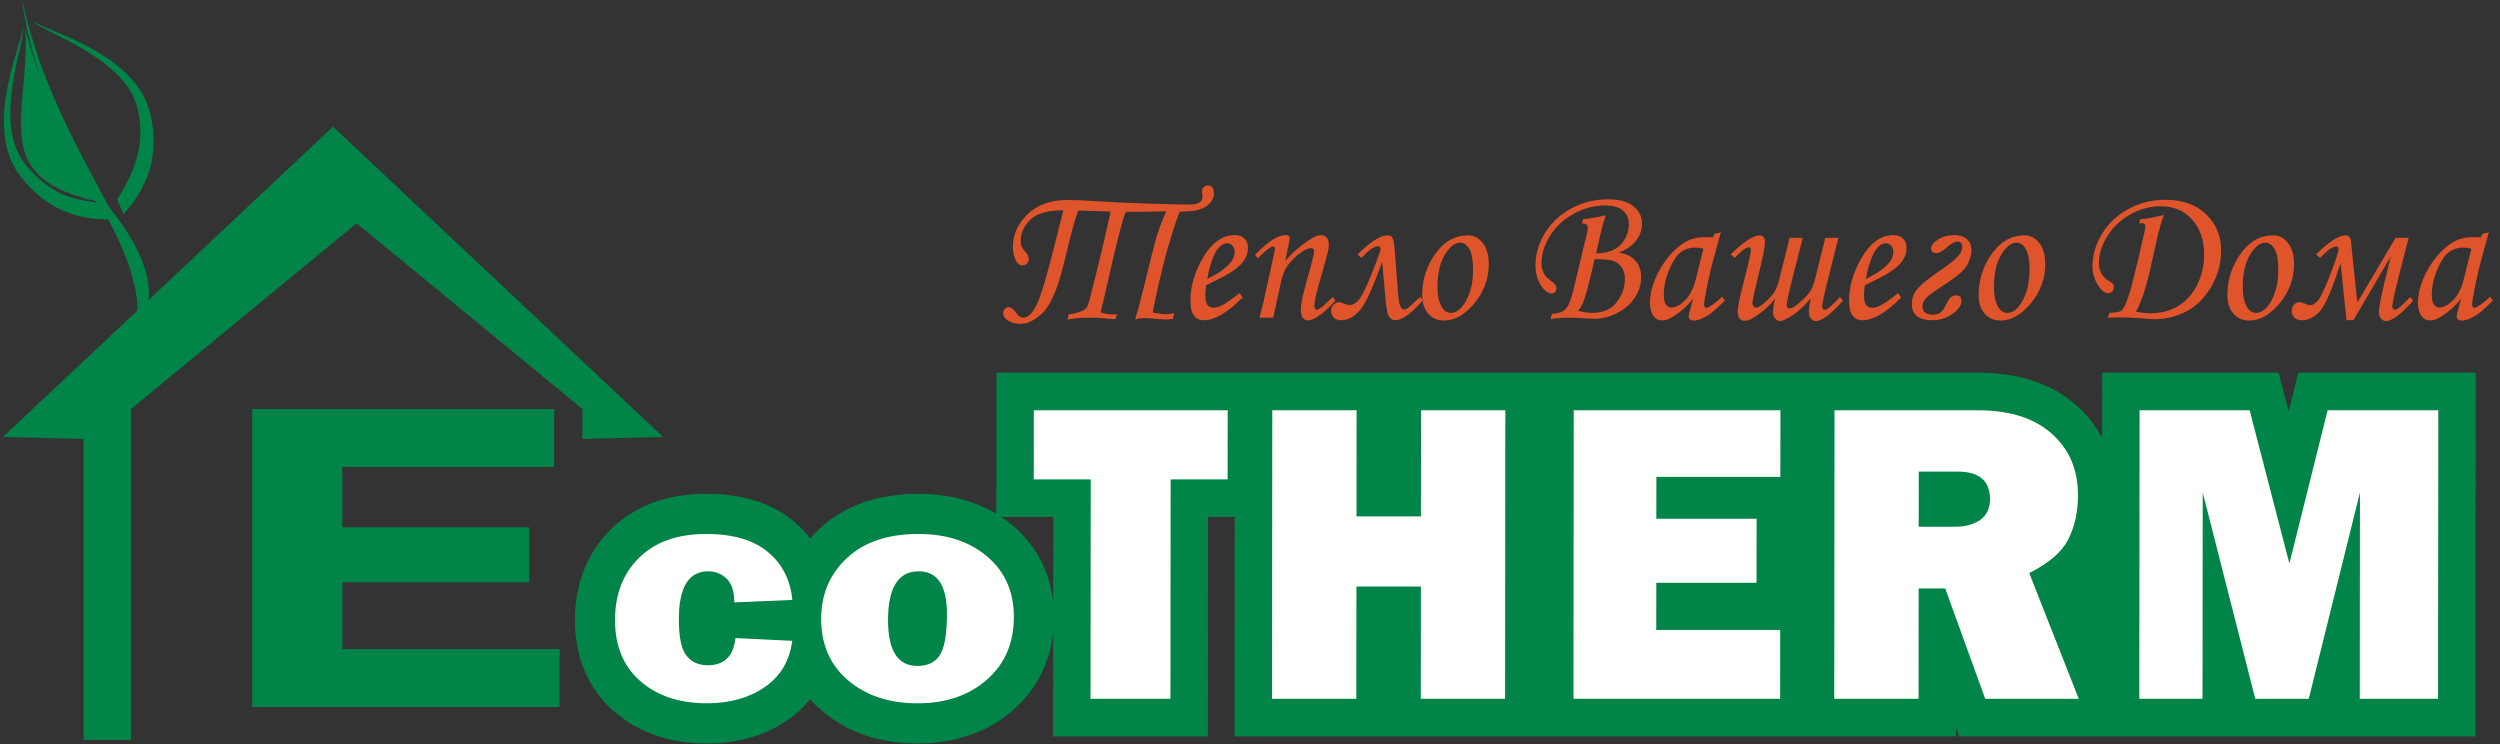 <?xml version="1.0" encoding="UTF-8"?> <svg xmlns="http://www.w3.org/2000/svg" xmlns:xlink="http://www.w3.org/1999/xlink" width="309px" height="92px" viewBox="0 0 309 92"><rect x="0" y="0" width="309" height="92" fill="#333333" stroke="none"/> <!-- Generator: Sketch 52.2 (67145) - http://www.bohemiancoding.com/sketch --> <title>ET</title> <desc>Created with Sketch.</desc> <g id="ET" stroke="none" stroke-width="1" fill="none" fill-rule="evenodd"> <path d="M139.282,26.171 C139.099,26.268 138.955,26.541 138.851,26.992 L138.439,28.495 C138.067,29.867 137.271,33.238 136.048,38.609 C136.482,38.781 137.019,38.866 137.663,38.866 C137.749,38.866 137.882,38.862 138.062,38.856 L137.882,39.435 L137.7,39.435 C137.508,39.435 137.085,39.404 136.424,39.339 C135.912,39.289 135.301,39.266 134.592,39.266 C133.599,39.266 132.719,39.342 131.953,39.496 L132.089,38.856 C132.764,38.75 133.273,38.624 133.616,38.48 C133.957,38.334 134.18,38.191 134.291,38.051 C134.402,37.909 134.532,37.562 134.678,37.009 C134.825,36.457 135.17,35.085 135.713,32.893 C136.255,30.704 136.778,28.454 137.279,26.147 L133.273,26.013 C132.902,26.958 132.355,28.962 131.635,32.029 C130.838,35.401 129.953,37.577 128.979,38.558 C128.002,39.539 127.045,40.028 126.104,40.028 C125.56,40.028 125.072,39.902 124.643,39.648 C124.215,39.394 124.003,39.077 124.003,38.697 C124.003,38.488 124.068,38.315 124.201,38.177 C124.334,38.039 124.486,37.972 124.661,37.972 C124.956,37.972 125.261,38.193 125.571,38.637 C125.866,39.056 126.151,39.266 126.425,39.266 C127.054,39.266 127.626,38.726 128.144,37.645 C128.658,36.564 129.403,34.081 130.373,30.202 L131.43,25.99 C129.505,25.99 128.144,26.376 127.347,27.151 C126.55,27.926 126.151,28.81 126.151,29.802 C126.151,30.084 126.191,30.31 126.271,30.479 C126.351,30.648 126.522,30.887 126.788,31.193 C127.04,31.492 127.164,31.767 127.164,32.017 C127.164,32.243 127.087,32.43 126.937,32.579 C126.785,32.729 126.603,32.804 126.389,32.804 C126.011,32.804 125.717,32.57 125.51,32.101 C125.299,31.633 125.194,31.101 125.194,30.503 C125.194,29.011 125.795,27.674 126.992,26.492 C128.191,25.311 129.853,24.718 131.976,24.718 C132.88,24.718 134.186,24.775 135.901,24.889 C137.364,24.993 139.39,25.086 141.976,25.167 C144.563,25.247 146.245,25.288 147.029,25.288 C148.096,25.288 148.633,24.965 148.633,24.32 C148.633,24.271 148.619,24.158 148.594,23.981 C148.573,23.827 148.564,23.727 148.564,23.678 C148.564,23.453 148.636,23.269 148.777,23.128 C148.92,22.986 149.084,22.916 149.264,22.916 C149.783,22.916 150.043,23.242 150.043,23.895 C150.043,24.485 149.753,24.999 149.173,25.439 C148.592,25.879 147.698,26.11 146.494,26.135 C146.107,26.143 145.872,26.158 145.789,26.183 C144.558,29.492 143.451,33.644 142.466,38.637 C142.549,38.645 142.732,38.673 143.011,38.721 C143.443,38.803 143.795,38.843 144.057,38.843 C144.384,38.843 144.737,38.803 145.116,38.721 L144.967,39.411 C144.588,39.459 144.292,39.484 144.082,39.484 C143.756,39.484 143.324,39.456 142.785,39.399 C142.209,39.342 141.714,39.315 141.304,39.315 C140.956,39.315 140.619,39.372 140.292,39.484 C140.544,38.75 140.881,37.515 141.304,35.78 C142.167,32.214 142.732,29.994 142.998,29.124 C143.263,28.252 143.642,27.252 144.134,26.122 C142.245,26.163 141.042,26.183 140.524,26.183 L139.282,26.171" id="Fill-1" fill="#DF542A"></path> <path d="M149.222,34.473 C150.442,33.892 151.36,33.267 151.976,32.597 C152.392,32.13 152.6,31.665 152.6,31.206 C152.6,30.859 152.517,30.582 152.345,30.377 C152.175,30.171 151.953,30.068 151.678,30.068 C151.4,30.068 151.126,30.181 150.86,30.406 C150.503,30.706 150.204,31.157 149.961,31.762 C149.613,32.65 149.367,33.553 149.222,34.473 Z M153.204,36.229 L153.58,36.761 C151.72,38.641 150.131,39.581 148.801,39.581 C148.262,39.581 147.853,39.386 147.568,39 C147.283,38.613 147.141,37.991 147.141,37.136 C147.141,35.409 147.635,33.691 148.619,31.98 C149.725,30.035 151.052,29.063 152.59,29.063 C153.128,29.063 153.541,29.207 153.823,29.493 C154.108,29.779 154.251,30.172 154.251,30.673 C154.251,31.197 154.08,31.714 153.74,32.223 C153.396,32.73 152.789,33.258 151.908,33.808 C151.466,34.075 150.527,34.554 149.087,35.247 C149.018,35.683 148.984,36.1 148.984,36.494 C148.984,37.068 149.069,37.467 149.239,37.693 C149.41,37.919 149.659,38.032 149.986,38.032 C150.296,38.032 150.637,37.94 151.01,37.752 C151.509,37.504 152.241,36.995 153.204,36.229 Z" id="Fill-2" fill="#DF542A"></path> <path d="M155.502,31.932 L155.114,31.509 C156.086,30.52 156.86,29.862 157.439,29.537 C158.015,29.214 158.509,29.052 158.919,29.052 C159.077,29.052 159.204,29.088 159.292,29.16 C159.384,29.233 159.43,29.317 159.43,29.415 C159.43,29.488 159.411,29.616 159.373,29.802 L158.862,32.239 C159.633,31.325 160.601,30.473 161.768,29.681 C162.388,29.269 162.899,29.063 163.301,29.063 C163.597,29.063 163.827,29.164 163.995,29.366 C164.161,29.568 164.245,29.858 164.245,30.238 C164.245,30.488 164.211,30.77 164.142,31.085 C164.02,31.609 163.705,32.751 163.19,34.511 C162.707,36.155 162.466,37.249 162.466,37.79 C162.466,37.955 162.488,38.079 162.531,38.162 C162.58,38.245 162.642,38.286 162.725,38.286 C162.948,38.286 163.29,38.06 163.761,37.608 C164.095,37.286 164.43,36.987 164.762,36.713 L165.047,37.148 C164.349,37.967 163.624,38.626 162.875,39.123 C162.396,39.444 162,39.605 161.691,39.605 C161.403,39.605 161.179,39.495 161.018,39.272 C160.862,39.05 160.781,38.69 160.781,38.188 C160.781,37.471 161.202,35.683 162.042,32.827 C162.303,31.81 162.43,31.219 162.43,31.048 C162.43,30.798 162.289,30.673 162.009,30.673 C161.705,30.673 161.314,30.843 160.838,31.182 C160.125,31.683 159.531,32.274 159.051,32.952 C158.747,33.389 158.494,34.084 158.288,35.035 L157.367,39.267 L155.674,39.267 C155.993,38.054 156.269,36.896 156.504,35.788 L157.516,31.182 C157.551,30.997 157.571,30.863 157.571,30.782 C157.571,30.563 157.497,30.455 157.344,30.455 C157.224,30.455 157.049,30.541 156.822,30.712 C156.351,31.045 155.912,31.452 155.502,31.932" id="Fill-3" fill="#DF542A"></path> <path d="M175.857,37.124 C174.426,38.763 173.286,39.581 172.433,39.581 C172.198,39.581 171.972,39.464 171.757,39.23 C171.538,38.997 171.384,38.387 171.293,37.403 L170.829,32.343 C169.739,35.458 168.834,37.443 168.116,38.298 C167.396,39.153 166.609,39.581 165.763,39.581 C165.399,39.581 165.102,39.478 164.87,39.272 C164.64,39.067 164.524,38.794 164.524,38.456 C164.524,38.133 164.621,37.868 164.814,37.663 C165.005,37.457 165.24,37.355 165.512,37.355 C165.656,37.355 165.865,37.414 166.148,37.536 C166.419,37.65 166.635,37.705 166.792,37.705 C167.172,37.705 167.541,37.511 167.905,37.124 C168.269,36.736 168.814,35.635 169.546,33.82 C170.276,32.004 170.64,31 170.64,30.806 C170.64,30.556 170.536,30.431 170.322,30.431 C169.864,30.431 169.18,30.911 168.276,31.871 L167.789,31.448 C169.39,29.875 170.622,29.088 171.487,29.088 C171.814,29.088 172.027,29.195 172.129,29.409 C172.232,29.622 172.314,30.084 172.375,30.794 L172.83,36.616 C172.92,37.713 173.167,38.262 173.568,38.262 C173.773,38.262 174.111,38.036 174.58,37.585 C175.059,37.124 175.386,36.827 175.56,36.688 L175.857,37.124" id="Fill-4" fill="#DF542A"></path> <path d="M180.454,29.995 C179.809,29.995 179.184,30.485 178.582,31.466 C177.978,32.447 177.676,33.8 177.676,35.526 C177.676,36.576 177.861,37.402 178.236,38.007 C178.506,38.451 178.872,38.672 179.329,38.672 C179.963,38.672 180.545,38.253 181.064,37.414 C181.735,36.325 182.068,34.974 182.068,33.359 C182.068,32.15 181.911,31.286 181.608,30.77 C181.297,30.254 180.916,29.995 180.454,29.995 Z M181.42,29.088 C182.161,29.088 182.781,29.402 183.27,30.031 C183.765,30.661 184.012,31.536 184.012,32.658 C184.012,34.45 183.42,36.057 182.238,37.481 C181.055,38.905 179.805,39.617 178.484,39.617 C177.673,39.617 177.017,39.334 176.522,38.77 C176.025,38.206 175.778,37.435 175.778,36.458 C175.778,34.763 176.233,33.199 177.143,31.762 C178.287,29.978 179.713,29.088 181.42,29.088 Z" id="Fill-5" fill="#DF542A"></path> <path d="M197.098,32.035 L196.52,34.47 C196.224,35.731 195.938,36.7 195.668,37.378 C195.507,37.781 195.299,38.125 195.044,38.407 C195.729,38.584 196.314,38.673 196.81,38.673 C198.135,38.673 199.139,38.237 199.817,37.366 C200.498,36.493 200.836,35.519 200.836,34.446 C200.836,33.913 200.709,33.453 200.456,33.071 C200.202,32.687 199.866,32.419 199.455,32.265 C199.043,32.112 198.257,32.035 197.098,32.035 Z M195.534,27.672 L195.67,27.079 C196.535,27.014 197.471,26.853 198.473,26.594 C198.208,27.427 198.013,28.096 197.893,28.605 L197.28,31.308 C198.623,31.308 199.628,30.95 200.306,30.236 C200.989,29.521 201.324,28.672 201.324,27.685 C201.324,27 201.082,26.446 200.591,26.027 C200.102,25.606 199.371,25.397 198.4,25.397 C197.029,25.397 195.719,25.743 194.478,26.439 C193.233,27.134 192.265,28.04 191.57,29.158 C190.876,30.278 190.531,31.399 190.531,32.521 C190.531,32.828 190.569,33.112 190.65,33.374 C190.728,33.638 190.842,33.878 190.995,34.095 C191.086,34.226 191.287,34.402 191.598,34.63 C191.946,34.888 192.162,35.079 192.247,35.205 C192.331,35.329 192.373,35.477 192.373,35.646 C192.373,35.816 192.315,35.964 192.196,36.089 C192.078,36.214 191.936,36.277 191.77,36.277 C191.338,36.277 190.897,35.942 190.455,35.271 C190.013,34.601 189.788,33.774 189.788,32.788 C189.788,31.432 190.171,30.115 190.934,28.845 C191.695,27.572 192.773,26.553 194.171,25.785 C195.565,25.017 197.1,24.633 198.776,24.633 C200.141,24.633 201.178,24.92 201.89,25.494 C202.598,26.067 202.952,26.766 202.952,27.59 C202.952,28.373 202.714,29.086 202.236,29.727 C201.756,30.369 201.035,30.864 200.064,31.212 C200.73,31.324 201.255,31.516 201.642,31.785 C202.03,32.055 202.328,32.397 202.536,32.807 C202.743,33.218 202.849,33.691 202.849,34.223 C202.849,35.093 202.608,35.918 202.128,36.696 C201.645,37.474 200.938,38.12 199.999,38.631 C199.063,39.144 198.089,39.399 197.07,39.399 C196.773,39.399 196.141,39.367 195.169,39.302 C194.707,39.279 194.223,39.266 193.715,39.266 C192.94,39.266 192.253,39.331 191.656,39.459 L191.825,38.795 C192.622,38.746 193.189,38.543 193.527,38.186 C193.864,37.828 194.181,37.038 194.478,35.815 L196.159,28.781 C196.228,28.481 196.262,28.254 196.262,28.099 C196.262,27.977 196.216,27.869 196.122,27.776 C196.024,27.683 195.906,27.636 195.761,27.636 C195.7,27.636 195.626,27.648 195.534,27.672 Z" id="Fill-6" fill="#DF542A"></path> <path d="M210.541,30.734 C210.131,30.646 209.785,30.6 209.506,30.6 C208.823,30.6 208.228,30.801 207.718,31.2 C207.212,31.598 206.74,32.318 206.303,33.355 C205.868,34.392 205.65,35.426 205.65,36.458 C205.65,37.008 205.735,37.403 205.908,37.645 C206.084,37.887 206.314,38.007 206.593,38.007 C207.116,38.007 207.677,37.707 208.278,37.106 C208.876,36.505 209.315,35.639 209.598,34.51 L210.541,30.734 Z M211.951,28.883 L212.701,28.713 L211.85,31.774 C211.509,32.993 211.185,34.397 210.88,35.986 C210.715,36.85 210.631,37.407 210.631,37.656 C210.631,37.907 210.726,38.033 210.917,38.033 C211.038,38.033 211.232,37.947 211.497,37.778 C211.965,37.479 212.418,37.108 212.851,36.665 L213.212,37.136 C212.349,37.976 211.796,38.484 211.553,38.662 C211.068,39.016 210.603,39.279 210.165,39.447 C209.877,39.561 209.598,39.617 209.323,39.617 C209.126,39.617 208.977,39.569 208.88,39.473 C208.781,39.376 208.731,39.235 208.731,39.05 C208.731,38.928 208.762,38.762 208.823,38.552 L209.279,36.907 C208.627,37.738 207.849,38.451 206.947,39.05 C206.394,39.42 205.885,39.605 205.423,39.605 C204.982,39.605 204.645,39.439 204.411,39.109 C204.092,38.666 203.932,38.085 203.932,37.366 C203.932,36.511 204.144,35.56 204.572,34.51 C205.002,33.461 205.578,32.509 206.296,31.655 C207.02,30.798 207.776,30.169 208.573,29.766 C209.187,29.459 209.976,29.305 210.938,29.305 C211.182,29.305 211.428,29.322 211.678,29.353 L211.951,28.883 Z" id="Fill-7" fill="#DF542A"></path> <path d="M223.815,36.867 C222.993,37.836 222.223,38.548 221.506,39.005 C220.791,39.462 220.29,39.689 220.01,39.689 C219.814,39.689 219.619,39.589 219.43,39.387 C219.238,39.185 219.143,38.907 219.143,38.551 C219.143,38.122 219.228,37.562 219.396,36.867 C218.993,37.464 218.38,38.078 217.556,38.709 C216.733,39.338 216.101,39.654 215.659,39.654 C215.076,39.654 214.781,39.266 214.781,38.49 C214.781,37.933 215.066,36.572 215.636,34.406 C216.146,32.459 216.397,31.292 216.397,30.903 C216.397,30.678 216.322,30.564 216.17,30.564 C215.829,30.564 215.241,31 214.408,31.871 L213.907,31.448 C215.503,29.875 216.707,29.088 217.521,29.088 C217.938,29.088 218.148,29.383 218.148,29.972 C218.148,30.524 217.874,31.889 217.329,34.069 C216.845,36.035 216.602,37.154 216.602,37.427 C216.602,37.596 216.654,37.741 216.754,37.862 C216.857,37.984 216.964,38.043 217.078,38.043 C217.26,38.043 217.597,37.834 218.093,37.415 C218.587,36.993 218.973,36.586 219.243,36.19 C219.518,35.794 219.756,35.189 219.96,34.372 L221.199,29.402 L222.815,29.402 L221.744,33.632 C221.139,36.001 220.835,37.362 220.835,37.717 C220.835,37.991 220.953,38.129 221.189,38.129 C221.46,38.129 221.889,37.875 222.468,37.365 C223.048,36.856 223.463,36.418 223.715,36.05 C223.965,35.682 224.184,35.123 224.373,34.371 L225.608,29.402 L227.229,29.402 L226.16,33.632 C225.538,36.089 225.226,37.486 225.226,37.825 C225.226,38.141 225.336,38.298 225.557,38.298 C225.829,38.298 226.451,37.769 227.422,36.713 L227.798,37.161 C226.285,38.847 225.167,39.689 224.448,39.689 C224.238,39.689 224.038,39.591 223.853,39.394 C223.668,39.196 223.574,38.915 223.574,38.551 C223.574,38.122 223.654,37.562 223.815,36.867" id="Fill-8" fill="#DF542A"></path> <path d="M230.632,34.473 C231.852,33.892 232.77,33.267 233.384,32.597 C233.802,32.13 234.009,31.665 234.009,31.206 C234.009,30.859 233.927,30.582 233.755,30.377 C233.583,30.171 233.361,30.068 233.088,30.068 C232.809,30.068 232.535,30.181 232.27,30.406 C231.913,30.706 231.614,31.157 231.369,31.762 C231.021,32.65 230.775,33.553 230.632,34.473 Z M234.612,36.229 L234.988,36.761 C233.13,38.641 231.539,39.581 230.21,39.581 C229.671,39.581 229.262,39.386 228.976,39 C228.692,38.613 228.55,37.991 228.55,37.136 C228.55,35.409 229.043,33.691 230.028,31.98 C231.135,30.035 232.46,29.063 233.998,29.063 C234.538,29.063 234.949,29.207 235.232,29.493 C235.517,29.779 235.661,30.172 235.661,30.673 C235.661,31.197 235.489,31.714 235.148,32.223 C234.806,32.73 234.197,33.258 233.318,33.808 C232.876,34.075 231.937,34.554 230.495,35.247 C230.426,35.683 230.394,36.1 230.394,36.494 C230.394,37.068 230.479,37.467 230.648,37.693 C230.82,37.919 231.069,38.032 231.396,38.032 C231.704,38.032 232.045,37.94 232.419,37.752 C232.919,37.504 233.649,36.995 234.612,36.229 Z" id="Fill-9" fill="#DF542A"></path> <path d="M243.67,30.892 C243.67,31.465 243.501,32.072 243.163,32.714 C242.829,33.356 241.966,34.126 240.576,35.026 C239.263,35.88 238.44,36.468 238.113,36.789 C237.78,37.111 237.617,37.465 237.617,37.853 C237.617,38.544 238.052,38.891 238.926,38.891 C239.318,38.891 239.632,38.8 239.858,38.619 C240.085,38.438 240.3,38.133 240.504,37.705 C240.726,37.237 240.926,36.92 241.109,36.756 C241.29,36.589 241.526,36.507 241.814,36.507 C242.231,36.507 242.44,36.736 242.44,37.197 C242.44,37.721 242.073,38.249 241.344,38.782 C240.61,39.314 239.783,39.58 238.856,39.58 C237.15,39.58 236.298,38.912 236.298,37.574 C236.298,36.89 236.524,36.273 236.981,35.725 C237.435,35.176 238.293,34.472 239.551,33.609 C240.765,32.779 241.565,32.161 241.953,31.754 C242.337,31.347 242.53,30.938 242.53,30.526 C242.53,30.075 242.325,29.85 241.916,29.85 C241.597,29.85 241.103,30.144 240.428,30.735 C239.988,31.105 239.62,31.29 239.325,31.29 C238.907,31.29 238.696,31.101 238.696,30.721 C238.696,30.334 238.978,29.961 239.54,29.603 C240.101,29.243 240.757,29.063 241.507,29.063 C242.19,29.063 242.721,29.23 243.101,29.559 C243.48,29.89 243.67,30.334 243.67,30.892" id="Fill-10" fill="#DF542A"></path> <path d="M249.234,29.995 C248.59,29.995 247.964,30.485 247.36,31.466 C246.757,32.447 246.457,33.8 246.457,35.526 C246.457,36.576 246.642,37.402 247.015,38.007 C247.286,38.451 247.651,38.672 248.108,38.672 C248.744,38.672 249.324,38.253 249.848,37.414 C250.516,36.325 250.85,34.974 250.85,33.359 C250.85,32.15 250.693,31.286 250.386,30.77 C250.08,30.254 249.696,29.995 249.234,29.995 Z M250.199,29.088 C250.943,29.088 251.56,29.402 252.054,30.031 C252.548,30.661 252.795,31.536 252.795,32.658 C252.795,34.45 252.201,36.057 251.018,37.481 C249.837,38.905 248.583,39.617 247.263,39.617 C246.453,39.617 245.798,39.334 245.303,38.77 C244.804,38.206 244.558,37.435 244.558,36.458 C244.558,34.763 245.011,33.199 245.922,31.762 C247.067,29.978 248.492,29.088 250.199,29.088 Z" id="Fill-11" fill="#DF542A"></path> <path d="M264.414,27.623 L264.527,27.103 C265.355,27.03 266.329,26.853 267.45,26.57 C267.124,27.466 266.835,28.482 266.586,29.62 L265.836,32.997 C265.297,35.433 264.691,37.273 264.016,38.516 C264.669,38.654 265.244,38.721 265.742,38.721 C267.07,38.721 268.224,38.425 269.208,37.832 C270.193,37.239 270.976,36.374 271.558,35.236 C272.135,34.098 272.425,32.843 272.425,31.471 C272.425,29.673 271.934,28.226 270.948,27.133 C269.963,26.04 268.674,25.493 267.084,25.493 C265.742,25.493 264.477,25.831 263.288,26.509 C262.098,27.188 261.155,28.086 260.464,29.202 C259.769,30.321 259.424,31.408 259.424,32.465 C259.424,33.498 259.846,34.256 260.694,34.74 C260.939,34.885 261.097,35.01 261.169,35.115 C261.24,35.22 261.276,35.349 261.276,35.502 C261.276,35.696 261.208,35.868 261.066,36.017 C260.925,36.166 260.763,36.241 260.579,36.241 C260.176,36.241 259.782,35.958 259.404,35.393 C258.886,34.603 258.626,33.791 258.626,32.961 C258.626,31.573 259.014,30.232 259.792,28.936 C260.568,27.641 261.653,26.611 263.038,25.844 C264.428,25.078 265.972,24.695 267.669,24.695 C269.764,24.695 271.429,25.29 272.67,26.479 C273.911,27.67 274.531,29.165 274.531,30.964 C274.531,32.634 274.099,34.169 273.234,35.569 C272.371,36.968 271.328,37.965 270.101,38.558 C268.88,39.152 267.656,39.448 266.436,39.448 C266.043,39.448 265.359,39.408 264.392,39.327 C263.573,39.263 262.796,39.23 262.06,39.23 C261.719,39.23 261.2,39.243 260.502,39.266 L260.764,38.672 C261.462,38.632 261.895,38.569 262.065,38.479 C262.237,38.39 262.383,38.241 262.505,38.032 C262.723,37.66 263.023,36.854 263.402,35.612 L264.188,32.452 L265.094,28.507 C265.141,28.314 265.163,28.148 265.163,28.011 C265.163,27.881 265.125,27.78 265.051,27.702 C264.976,27.626 264.868,27.588 264.733,27.588 C264.679,27.588 264.571,27.6 264.414,27.623" id="Fill-12" fill="#DF542A"></path> <path d="M279.982,29.995 C279.338,29.995 278.712,30.485 278.108,31.466 C277.505,32.447 277.205,33.8 277.205,35.526 C277.205,36.576 277.389,37.402 277.762,38.007 C278.034,38.451 278.399,38.672 278.855,38.672 C279.492,38.672 280.072,38.253 280.596,37.414 C281.262,36.325 281.597,34.974 281.597,33.359 C281.597,32.15 281.441,31.286 281.134,30.77 C280.827,30.254 280.444,29.995 279.982,29.995 Z M280.946,29.088 C281.691,29.088 282.308,29.402 282.8,30.031 C283.296,30.661 283.542,31.536 283.542,32.658 C283.542,34.45 282.949,36.057 281.766,37.481 C280.584,38.905 279.331,39.617 278.011,39.617 C277.201,39.617 276.545,39.334 276.051,38.77 C275.552,38.206 275.306,37.435 275.306,36.458 C275.306,34.763 275.759,33.199 276.67,31.762 C277.815,29.978 279.24,29.088 280.946,29.088 Z" id="Fill-13" fill="#DF542A"></path> <path d="M286.762,31.871 L286.262,31.448 C287.86,29.875 289.078,29.088 289.914,29.088 C290.307,29.088 290.53,29.347 290.583,29.863 L291.363,37.391 L296.092,29.402 L297.707,29.402 L296.625,33.626 C296.003,36.079 295.693,37.475 295.693,37.814 C295.693,38.129 295.8,38.285 296.022,38.285 C296.296,38.285 296.921,37.761 297.898,36.713 L298.274,37.161 C296.756,38.847 295.632,39.689 294.902,39.689 C294.696,39.689 294.5,39.591 294.309,39.394 C294.12,39.194 294.024,38.913 294.024,38.551 C294.024,38.009 294.289,36.663 294.818,34.514 L295.508,31.69 L290.885,39.569 L290.027,39.569 L289.294,32.549 C288.231,35.816 287.368,37.805 286.701,38.517 C286.037,39.226 285.299,39.58 284.487,39.58 C284.084,39.58 283.78,39.466 283.57,39.236 C283.362,39.006 283.256,38.742 283.256,38.443 C283.256,38.153 283.348,37.899 283.531,37.681 C283.713,37.462 283.941,37.354 284.211,37.354 C284.388,37.354 284.61,37.414 284.883,37.536 C285.189,37.656 285.404,37.718 285.531,37.718 C285.865,37.718 286.202,37.504 286.543,37.075 C286.887,36.648 287.388,35.579 288.047,33.868 C288.707,32.157 289.037,31.125 289.037,30.77 C289.037,30.568 288.941,30.467 288.752,30.467 C288.297,30.467 287.634,30.936 286.762,31.871" id="Fill-14" fill="#DF542A"></path> <path d="M305.464,30.734 C305.054,30.646 304.709,30.6 304.429,30.6 C303.746,30.6 303.151,30.801 302.643,31.2 C302.137,31.598 301.662,32.318 301.226,33.355 C300.791,34.392 300.573,35.426 300.573,36.458 C300.573,37.008 300.658,37.403 300.833,37.645 C301.007,37.887 301.236,38.007 301.516,38.007 C302.039,38.007 302.601,37.707 303.201,37.106 C303.799,36.505 304.24,35.639 304.521,34.51 L305.464,30.734 Z M306.875,28.883 L307.625,28.713 L306.773,31.774 C306.433,32.993 306.108,34.397 305.805,35.986 C305.64,36.85 305.556,37.407 305.556,37.656 C305.556,37.907 305.649,38.033 305.84,38.033 C305.962,38.033 306.155,37.947 306.422,37.778 C306.888,37.479 307.343,37.108 307.774,36.665 L308.137,37.136 C307.274,37.976 306.721,38.484 306.476,38.662 C305.993,39.016 305.528,39.279 305.088,39.447 C304.8,39.561 304.521,39.617 304.247,39.617 C304.051,39.617 303.902,39.569 303.803,39.473 C303.704,39.376 303.654,39.235 303.654,39.05 C303.654,38.928 303.685,38.762 303.746,38.552 L304.202,36.907 C303.55,37.738 302.772,38.451 301.87,39.05 C301.317,39.42 300.808,39.605 300.346,39.605 C299.906,39.605 299.568,39.439 299.334,39.109 C299.015,38.666 298.855,38.085 298.855,37.366 C298.855,36.511 299.069,35.56 299.497,34.51 C299.925,33.461 300.501,32.509 301.221,31.655 C301.943,30.798 302.701,30.169 303.496,29.766 C304.11,29.459 304.899,29.305 305.863,29.305 C306.105,29.305 306.353,29.322 306.601,29.353 L306.875,28.883 Z" id="Fill-15" fill="#DF542A"></path> <path d="M16.188,91.458 L10.335,91.458 L10.335,54.252 L0.361,54.004 L41.157,15.655 L81.953,54.004 L71.979,54.252 L71.979,50.553 L44.081,27.595 L16.188,50.553 L16.188,91.458 Z" id="Combined-Shape" fill="#008447"></path> <polyline id="Fill-18" fill="#008447" points="42.311 65.178 42.311 57.708 68.496 57.708 68.496 50.553 31.176 50.553 31.176 87.379 69.171 87.379 69.171 80.224 42.311 80.224 42.311 71.964 65.392 71.964 65.392 65.178 42.311 65.178"></polyline> <path d="M3.15,3.623 C5.144,11.749 8.755,17.927 12.554,24.971 C12.562,24.984 12.551,24.996 12.539,24.995 C-1.661,22.171 3.67,14.359 3.15,3.623" id="Fill-19" fill="#008447"></path> <path d="M2.724,3.503 C2.716,3.482 2.752,3.466 2.762,3.491 C3.393,4.699 -1.143,14.977 3.117,20.289 C6.942,25.064 10.666,24.604 11.909,25.092 C11.929,25.1 11.945,25.079 11.936,25.063 C7.939,17.393 4.207,9.95 2.746,0.244 C2.743,0.214 2.779,0.208 2.788,0.236 C5.087,10.535 9.582,18.286 14.294,27.139 C14.299,27.157 14.283,27.174 14.272,27.17 C13.063,26.972 7.159,27.908 2.431,21.652 C-2.291,15.398 3.122,4.677 2.724,3.503" id="Fill-20" fill="#008447"></path> <path d="M16.916,40.25 C16.902,40.262 16.795,40.249 16.797,40.233 C18.546,32.658 8.354,19.812 12.017,23.88 C18.176,30.722 20.045,36.875 16.916,40.25" id="Fill-21" fill="#008447"></path> <path d="M4.226,2.608 C4.212,2.589 4.179,2.603 4.19,2.628 C4.732,3.882 15.61,6.923 17.041,13.563 C17.697,16.588 17.528,19.908 14.493,24.627 C14.692,25.242 15.007,25.843 15.279,26.486 C15.29,26.501 15.306,26.501 15.317,26.489 C15.929,25.433 20.405,21.501 18.534,13.906 C16.667,6.309 4.887,3.66 4.226,2.608" id="Fill-22" fill="#008447"></path> <path d="M149.314,63.897 L149.295,86.373 L149.288,91.017 L130.158,91.017 L130.183,63.897 L123.142,63.897 L123.148,59.252 L123.15,50.71 L123.155,46.063 L244.486,46.063 C246.915,46.063 249.117,46.376 251.092,47.004 C253.243,47.686 255.105,48.728 256.678,50.133 C257.99,51.297 259.036,52.63 259.823,54.134 L259.83,46.063 L281.639,46.063 L282.541,49.548 L282.88,50.852 L283.191,49.601 L284.07,46.063 L306.005,46.063 L305.967,91.017 L242.129,91.017 L241.758,89.997 L241.758,91.017 L152.589,91.017 L152.617,63.897 L149.314,63.897" id="Fill-23" fill="#008447"></path> <path d="M144.691,59.252 L144.668,86.372 L134.789,86.372 L134.814,59.252 L127.773,59.252 L127.779,50.711 L151.743,50.711 L151.731,59.252 L144.691,59.252 Z M186.059,50.711 L186.027,86.372 L175.608,86.372 L175.623,72.496 L167.653,72.496 L167.641,86.372 L157.22,86.372 L157.254,50.711 L167.675,50.711 L167.664,63.827 L175.628,63.827 L175.64,50.711 L186.059,50.711 Z M220.035,77.856 L220.026,86.372 L194.479,86.372 L194.511,50.711 L220.06,50.711 L220.052,58.939 L204.729,58.939 L204.722,64.113 L217.116,64.113 L217.109,72.033 L204.719,72.033 L204.714,77.856 L220.035,77.856 Z M256.935,86.372 L245.371,86.372 L240.431,72.737 L237.146,72.737 L237.135,86.372 L226.712,86.372 L226.744,50.711 L244.486,50.711 C248.392,50.711 251.437,51.673 253.594,53.598 C255.76,55.524 256.845,58.056 256.839,61.213 C256.839,63.264 256.439,65.084 255.638,66.664 C254.839,68.233 253.233,69.625 250.813,70.827 L256.935,86.372 Z M237.151,65.103 L241.612,65.103 C242.92,65.103 243.971,64.817 244.774,64.247 C245.563,63.666 245.963,62.819 245.963,61.705 C245.966,59.431 244.632,58.289 241.969,58.289 L237.161,58.289 L237.151,65.103 Z M301.375,50.711 L301.342,86.372 L291.668,86.372 L291.689,60.874 L285.365,86.372 L278.752,86.372 L272.256,60.874 L272.234,86.372 L264.419,86.372 L264.453,50.711 L278.058,50.711 L282.969,69.651 L287.691,50.711 L301.375,50.711 Z" id="Fill-24" fill="#FFFFFE"></path> <path d="M113.417,91.885 C108.703,91.885 104.724,90.529 101.596,87.851 C101.068,87.402 100.577,86.922 100.129,86.417 C99.343,87.406 98.403,88.28 97.316,89.024 C94.546,90.921 91.199,91.885 87.373,91.885 C82.758,91.885 78.891,90.552 75.88,87.918 C72.724,85.162 71.055,81.257 71.058,76.629 C71.061,72.143 72.608,68.257 75.526,65.395 C78.456,62.507 82.415,61.04 87.289,61.04 C91.779,61.04 95.42,62.181 98.107,64.433 C98.87,65.073 99.551,65.781 100.14,66.549 C100.503,66.13 100.893,65.725 101.308,65.339 C104.368,62.488 108.476,61.04 113.517,61.04 C118.189,61.04 122.134,62.378 125.239,65.017 C128.54,67.825 130.28,71.716 130.271,76.27 C130.269,80.892 128.531,84.856 125.253,87.735 C122.121,90.489 118.137,91.885 113.417,91.885" id="Fill-25" fill="#008447"></path> <path d="M90.905,78.866 L97.925,79.206 C97.59,81.693 96.458,83.602 94.516,84.931 C92.577,86.262 90.2,86.928 87.373,86.928 C83.972,86.928 81.234,86.013 79.145,84.186 C77.056,82.364 76.014,79.844 76.018,76.633 C76.018,73.449 77.012,70.88 78.999,68.93 C80.982,66.978 83.74,65.997 87.289,65.997 C90.598,65.997 93.146,66.744 94.922,68.231 C96.699,69.72 97.703,71.692 97.933,74.15 L90.759,74.459 C90.759,73.103 90.444,72.124 89.804,71.515 C89.162,70.911 88.404,70.612 87.542,70.612 C85.121,70.612 83.909,72.581 83.906,76.53 C83.904,78.739 84.211,80.24 84.844,81.034 C85.469,81.832 86.349,82.225 87.489,82.225 C89.517,82.225 90.659,81.104 90.905,78.866 Z M113.42,86.928 C109.903,86.928 107.032,85.979 104.819,84.085 C102.6,82.19 101.493,79.656 101.497,76.483 C101.499,73.449 102.562,70.946 104.686,68.968 C106.81,66.987 109.748,65.997 113.517,65.997 C117.006,65.997 119.838,66.931 122.029,68.794 C124.221,70.656 125.319,73.148 125.314,76.261 C125.31,79.485 124.202,82.064 121.982,84.008 C119.772,85.952 116.919,86.928 113.42,86.928 Z M113.384,82.312 C114.681,82.312 115.617,81.856 116.183,80.936 C116.754,80.022 117.039,78.343 117.041,75.906 C117.044,72.373 115.885,70.612 113.55,70.612 C111.027,70.612 109.766,72.623 109.76,76.647 C109.76,80.425 110.969,82.312 113.384,82.312 Z" id="Fill-26" fill="#FFFFFE"></path> </g> </svg> 